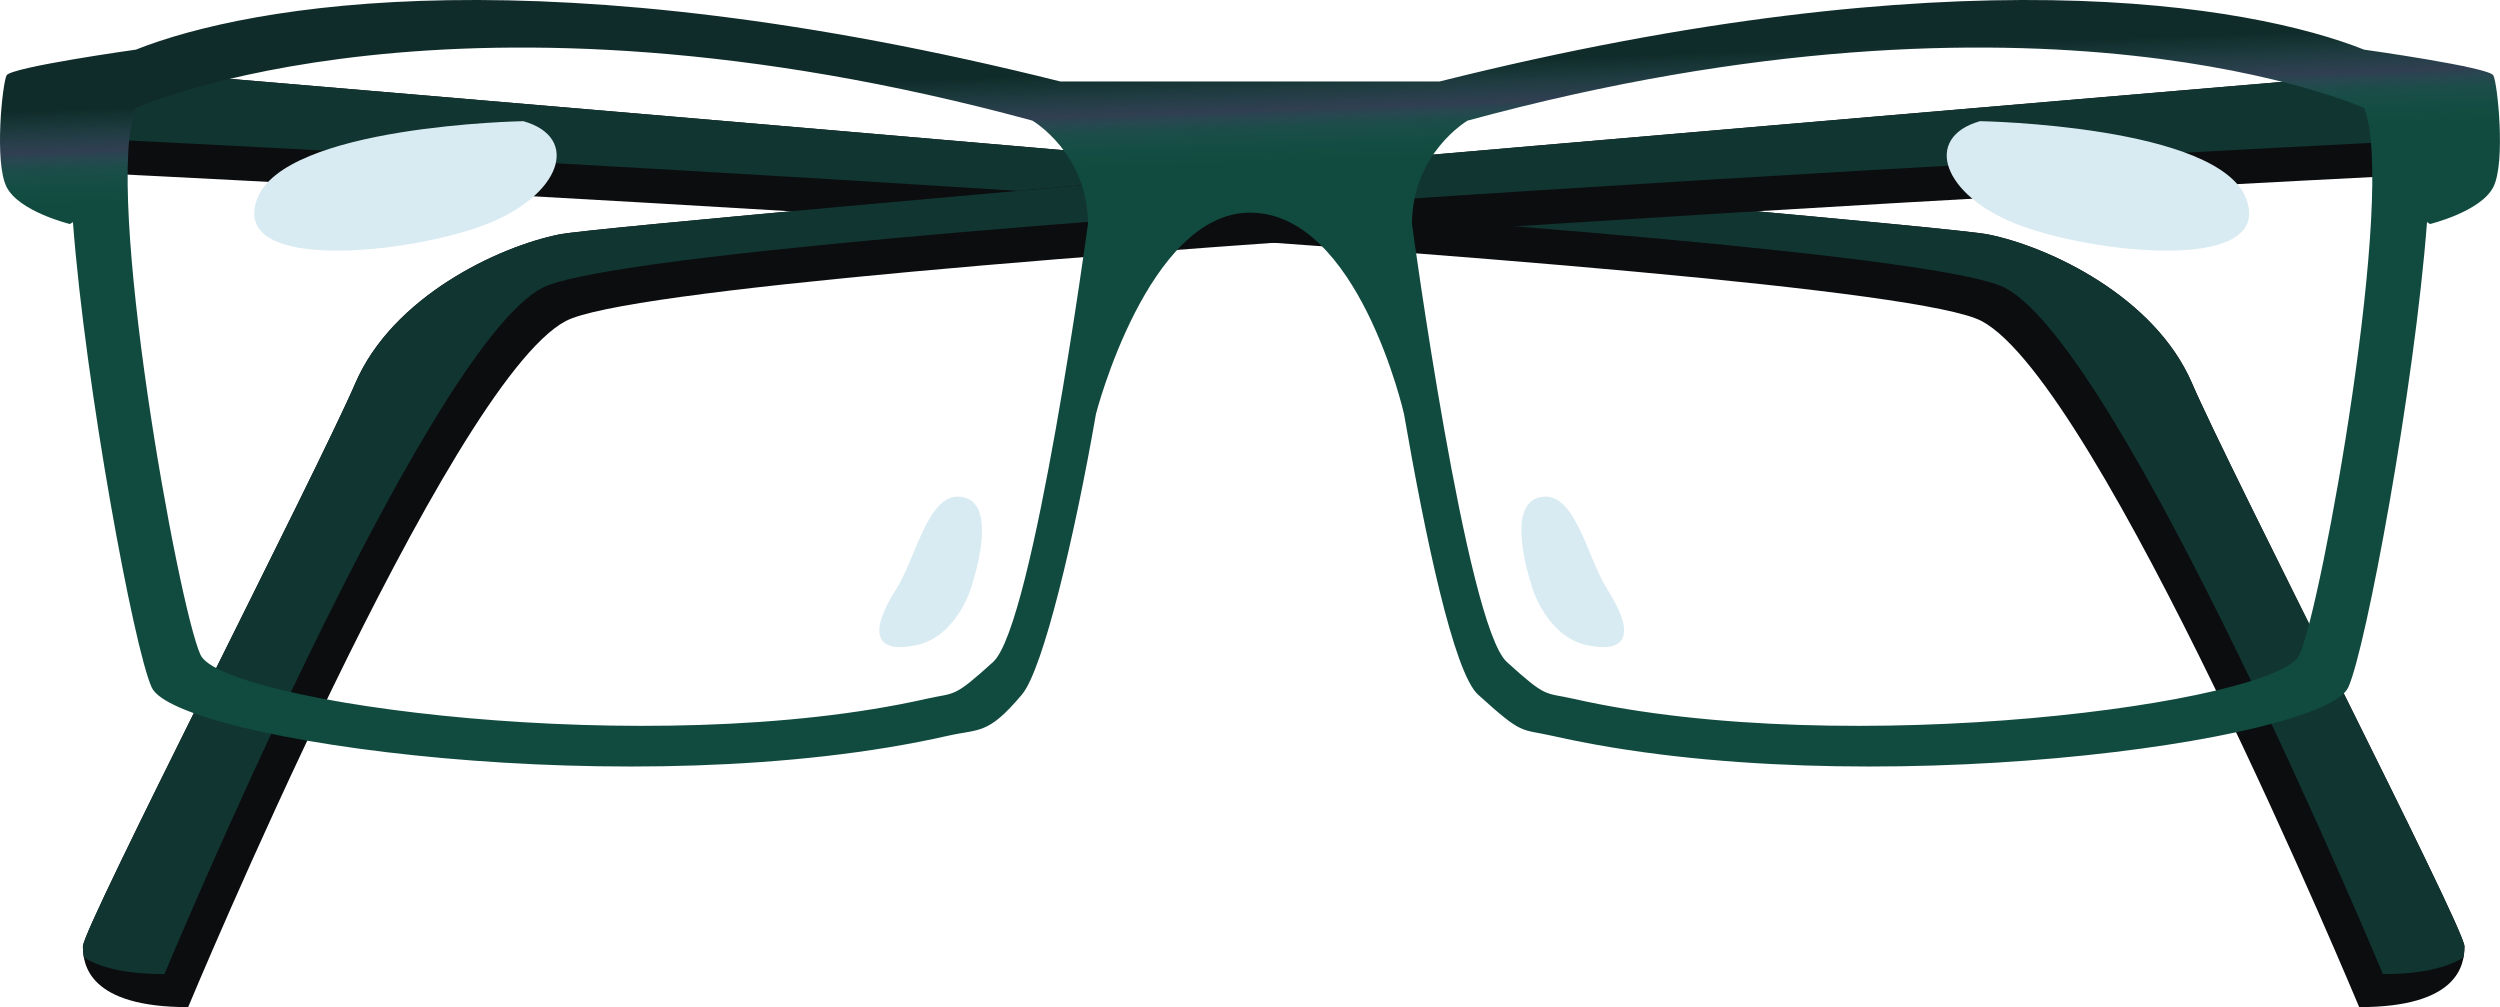 <?xml version="1.0" encoding="UTF-8"?><svg xmlns="http://www.w3.org/2000/svg" xmlns:xlink="http://www.w3.org/1999/xlink" height="764.4" preserveAspectRatio="xMidYMid meet" version="1.0" viewBox="0.0 0.0 1897.4 764.4" width="1897.4" zoomAndPan="magnify"><defs><clipPath id="a"><path d="M 62 50 L 1871 50 L 1871 764.371 L 62 764.371 Z M 62 50"/></clipPath><clipPath id="b"><path d="M 62 50 L 1871 50 L 1871 764.371 L 62 764.371 Z M 62 50"/></clipPath><clipPath id="c"><path d="M 0 0 L 1897.359 0 L 1897.359 582 L 0 582 Z M 0 0"/></clipPath><clipPath id="d"><path d="M 1745.191 497.02 C 1728.441 533.297 1403.109 577.734 1193.809 530.27 C 1172.039 525.348 1174.281 530.27 1143.578 502.367 C 1112.879 474.473 1071.641 170.031 1071.641 170.031 C 1071.75 116.164 1113.809 91.551 1113.809 91.551 C 1550.941 -27.348 1794.238 81.93 1794.238 81.93 C 1819.352 143.312 1761.93 460.727 1745.191 497.02 Z M 753.781 502.367 C 723.086 530.27 725.324 525.348 703.551 530.27 C 494.25 577.734 168.918 533.297 152.176 497.02 C 135.438 460.727 78.004 143.312 103.121 81.93 C 103.121 81.93 346.422 -27.348 783.543 91.551 C 783.543 91.551 825.605 116.164 825.727 170.031 C 825.727 170.031 784.48 474.473 753.781 502.367 Z M 1892.391 57.23 C 1889.27 50.98 1794.328 37.688 1794.328 37.688 L 1794.328 37.707 C 1707.059 3.105 1483.102 -35.914 1092.301 61.914 L 1092.371 61.828 L 804.988 61.828 L 805.062 61.914 C 414.266 -35.914 190.301 3.105 103.023 37.707 L 103.023 37.688 C 103.023 37.688 8.098 50.98 4.965 57.23 C 1.832 63.504 -4.438 123.039 4.965 141.832 C 14.355 160.621 53.07 170.031 53.07 170.031 C 53.859 169.578 54.586 169.043 55.352 168.57 C 64.871 293.824 101.711 492.617 115.164 521.785 C 133.965 562.504 484.258 611.73 719.215 558.469 C 743.656 552.926 749.648 557.953 775.602 527.156 C 791.746 507.996 815.758 406.453 831.805 314.078 C 831.805 314.078 871.148 161.395 948.676 161.395 C 1030.91 161.395 1065.559 314.078 1065.559 314.078 C 1081.59 406.453 1103.219 510.297 1121.762 527.156 C 1156.219 558.469 1153.711 552.926 1178.148 558.469 C 1413.102 611.73 1763.398 562.504 1782.191 521.785 C 1795.648 492.617 1832.488 293.824 1842.012 168.57 C 1842.77 169.043 1843.5 169.578 1844.289 170.031 C 1844.289 170.031 1883 160.621 1892.391 141.832 C 1901.801 123.039 1895.531 63.504 1892.391 57.23 Z M 1892.391 57.23"/></clipPath><clipPath id="e"><path d="M 1745.191 497.02 C 1728.441 533.297 1403.109 577.734 1193.816 530.27 C 1172.047 525.348 1174.281 530.27 1143.582 502.367 C 1112.879 474.473 1071.641 170.031 1071.641 170.031 C 1071.75 116.164 1113.812 91.551 1113.812 91.551 C 1550.945 -27.348 1794.242 81.93 1794.242 81.93 C 1819.352 143.312 1761.93 460.727 1745.191 497.02 Z M 753.781 502.367 C 723.086 530.27 725.324 525.348 703.555 530.27 C 494.25 577.734 168.918 533.297 152.176 497.02 C 135.438 460.727 78.004 143.312 103.121 81.93 C 103.121 81.93 346.422 -27.348 783.547 91.551 C 783.547 91.551 825.609 116.164 825.727 170.031 C 825.727 170.031 784.48 474.473 753.781 502.367 Z M 1892.395 57.23 C 1889.277 50.98 1794.336 37.688 1794.336 37.688 L 1794.336 37.707 C 1707.055 3.105 1483.105 -35.918 1092.301 61.914 L 1092.371 61.828 L 804.988 61.828 L 805.062 61.914 C 414.266 -35.918 190.301 3.105 103.023 37.707 L 103.023 37.688 C 103.023 37.688 8.098 50.98 4.965 57.23 C 1.832 63.5 -4.438 123.039 4.965 141.832 C 14.355 160.621 53.07 170.031 53.07 170.031 C 53.859 169.578 54.586 169.043 55.352 168.57 C 64.871 293.824 101.711 492.617 115.164 521.785 C 133.965 562.504 484.258 611.73 719.215 558.469 C 743.656 552.926 749.648 557.953 775.605 527.156 C 791.75 507.996 815.758 406.453 831.805 314.078 C 831.805 314.078 871.152 161.395 948.676 161.395 C 1030.91 161.395 1065.562 314.078 1065.562 314.078 C 1081.59 406.453 1103.223 510.297 1121.762 527.156 C 1156.219 558.469 1153.711 552.926 1178.148 558.469 C 1413.098 611.73 1763.395 562.504 1782.195 521.785 C 1795.652 492.617 1832.492 293.824 1842.016 168.57 C 1842.773 169.043 1843.508 169.578 1844.297 170.031 C 1844.297 170.031 1883.004 160.621 1892.395 141.832 C 1901.801 123.039 1895.527 63.5 1892.395 57.23"/></clipPath><linearGradient gradientTransform="scale(90.895 -90.895) rotate(-88.025 4.908 -5.681)" gradientUnits="userSpaceOnUse" id="f" x1="-.939" x2="6.506" xlink:actuate="onLoad" xlink:show="other" xlink:type="simple" xmlns:xlink="http://www.w3.org/1999/xlink" y1="0" y2="0"><stop offset="0" stop-color="#102c2a"/><stop offset=".125" stop-color="#102c2a"/><stop offset=".129" stop-color="#122f2d"/><stop offset=".133" stop-color="#143231"/><stop offset=".137" stop-color="#163434"/><stop offset=".141" stop-color="#193738"/><stop offset=".145" stop-color="#1b393c"/><stop offset=".148" stop-color="#1e3b3f"/><stop offset=".152" stop-color="#213c43"/><stop offset=".156" stop-color="#243d46"/><stop offset=".16" stop-color="#273e49"/><stop offset=".164" stop-color="#2a3f4c"/><stop offset=".168" stop-color="#2d3f4f"/><stop offset=".172" stop-color="#313f52"/><stop offset=".176" stop-color="#2c4351"/><stop offset=".18" stop-color="#284750"/><stop offset=".184" stop-color="#24494e"/><stop offset=".188" stop-color="#204b4c"/><stop offset=".191" stop-color="#1d4c4a"/><stop offset=".195" stop-color="#1b4d49"/><stop offset=".199" stop-color="#194d47"/><stop offset=".203" stop-color="#174d46"/><stop offset=".207" stop-color="#164d44"/><stop offset=".211" stop-color="#144d43"/><stop offset=".215" stop-color="#134c42"/><stop offset=".219" stop-color="#134c41"/><stop offset=".223" stop-color="#124c41"/><stop offset=".227" stop-color="#124c40"/><stop offset=".23" stop-color="#114b40"/><stop offset=".234" stop-color="#114b3f"/><stop offset=".238" stop-color="#114b3f"/><stop offset=".242" stop-color="#114b3f"/><stop offset=".25" stop-color="#114b3f"/><stop offset=".5" stop-color="#114b3f"/><stop offset="1" stop-color="#114b3f"/></linearGradient></defs><g><g clip-path="url(#a)" id="change1_2"><path d="M 62.918 50.402 C 62.918 50.402 1461.617 168.465 1508.605 177.852 C 1555.598 187.258 1635.473 225.355 1663.668 290.883 C 1691.863 356.41 1870.426 704.125 1870.426 718.238 C 1870.426 732.348 1865.719 764.371 1790.535 764.371 C 1790.535 764.371 1593.188 290.625 1503.902 243.633 C 1414.625 196.664 62.918 130.855 62.918 130.855 L 62.918 50.402" fill="#0b0d0f"/></g><g id="change2_1"><path d="M 1521.895 218.57 C 1432.621 171.602 80.91 105.816 80.91 105.816 L 80.91 51.906 C 243.504 65.676 1464.75 169.086 1508.605 177.852 C 1555.598 187.258 1635.473 225.355 1663.668 290.883 C 1691.863 356.41 1870.426 704.125 1870.426 718.238 C 1870.426 720.621 1870.254 723.543 1869.68 726.676 C 1857.996 733.938 1839.191 739.305 1808.539 739.305 C 1808.539 739.305 1611.172 265.562 1521.895 218.57" fill="#113531"/></g><g clip-path="url(#b)" id="change1_1"><path d="M 1870.426 50.402 C 1870.426 50.402 471.73 168.465 424.734 177.852 C 377.75 187.258 297.867 225.355 269.672 290.883 C 241.477 356.41 62.918 704.125 62.918 718.238 C 62.918 732.348 67.613 764.371 142.801 764.371 C 142.801 764.371 340.156 290.625 429.438 243.633 C 518.719 196.664 1870.426 130.855 1870.426 130.855 L 1870.426 50.402" fill="#0b0d0f"/></g><g id="change2_2"><path d="M 411.445 218.566 C 500.73 171.598 1852.445 105.812 1852.445 105.812 L 1852.445 51.902 C 1689.852 65.672 468.605 169.082 424.738 177.848 C 377.754 187.254 297.867 225.355 269.676 290.879 C 241.48 356.406 62.918 704.125 62.918 718.238 C 62.918 720.621 63.09 723.543 63.668 726.676 C 75.352 733.938 94.156 739.305 124.809 739.305 C 124.809 739.305 322.164 265.559 411.445 218.566" fill="#113531"/></g><g clip-path="url(#c)"><g clip-path="url(#d)"><g clip-path="url(#e)"><path d="M -21.066 0.727 L 1895.105 -65.336 L 1918.426 611.004 L 2.254 677.07 Z M -21.066 0.727" fill="url(#f)"/></g></g></g><g id="change3_1"><path d="M 397.223 91.961 C 397.223 91.961 215.039 95.098 194.922 151.473 C 174.805 207.871 312.633 192.195 369.027 170.266 C 425.418 148.34 441.078 104.504 397.223 91.961" fill="#d9ebf2"/></g><g id="change3_2"><path d="M 737.113 445.949 C 737.113 445.949 726.152 483.555 694.828 489.805 C 663.496 496.078 659.582 479.605 679.941 447.516 C 695.414 423.141 704.223 373.891 729.281 377.027 C 754.348 380.164 744.352 422.902 737.113 445.949" fill="#d9ebf2"/></g><g id="change3_3"><path d="M 1502.754 91.957 C 1502.754 91.957 1684.938 95.094 1705.066 151.473 C 1725.176 207.871 1587.34 192.191 1530.949 170.266 C 1474.559 148.336 1458.906 104.5 1502.754 91.957" fill="#d9ebf2"/></g><g id="change3_4"><path d="M 1162.859 445.949 C 1162.859 445.949 1173.82 483.555 1205.148 489.805 C 1236.48 496.078 1240.398 479.605 1220.031 447.516 C 1204.559 423.141 1195.762 373.891 1170.691 377.027 C 1145.629 380.164 1155.621 422.902 1162.859 445.949" fill="#d9ebf2"/></g></g></svg>